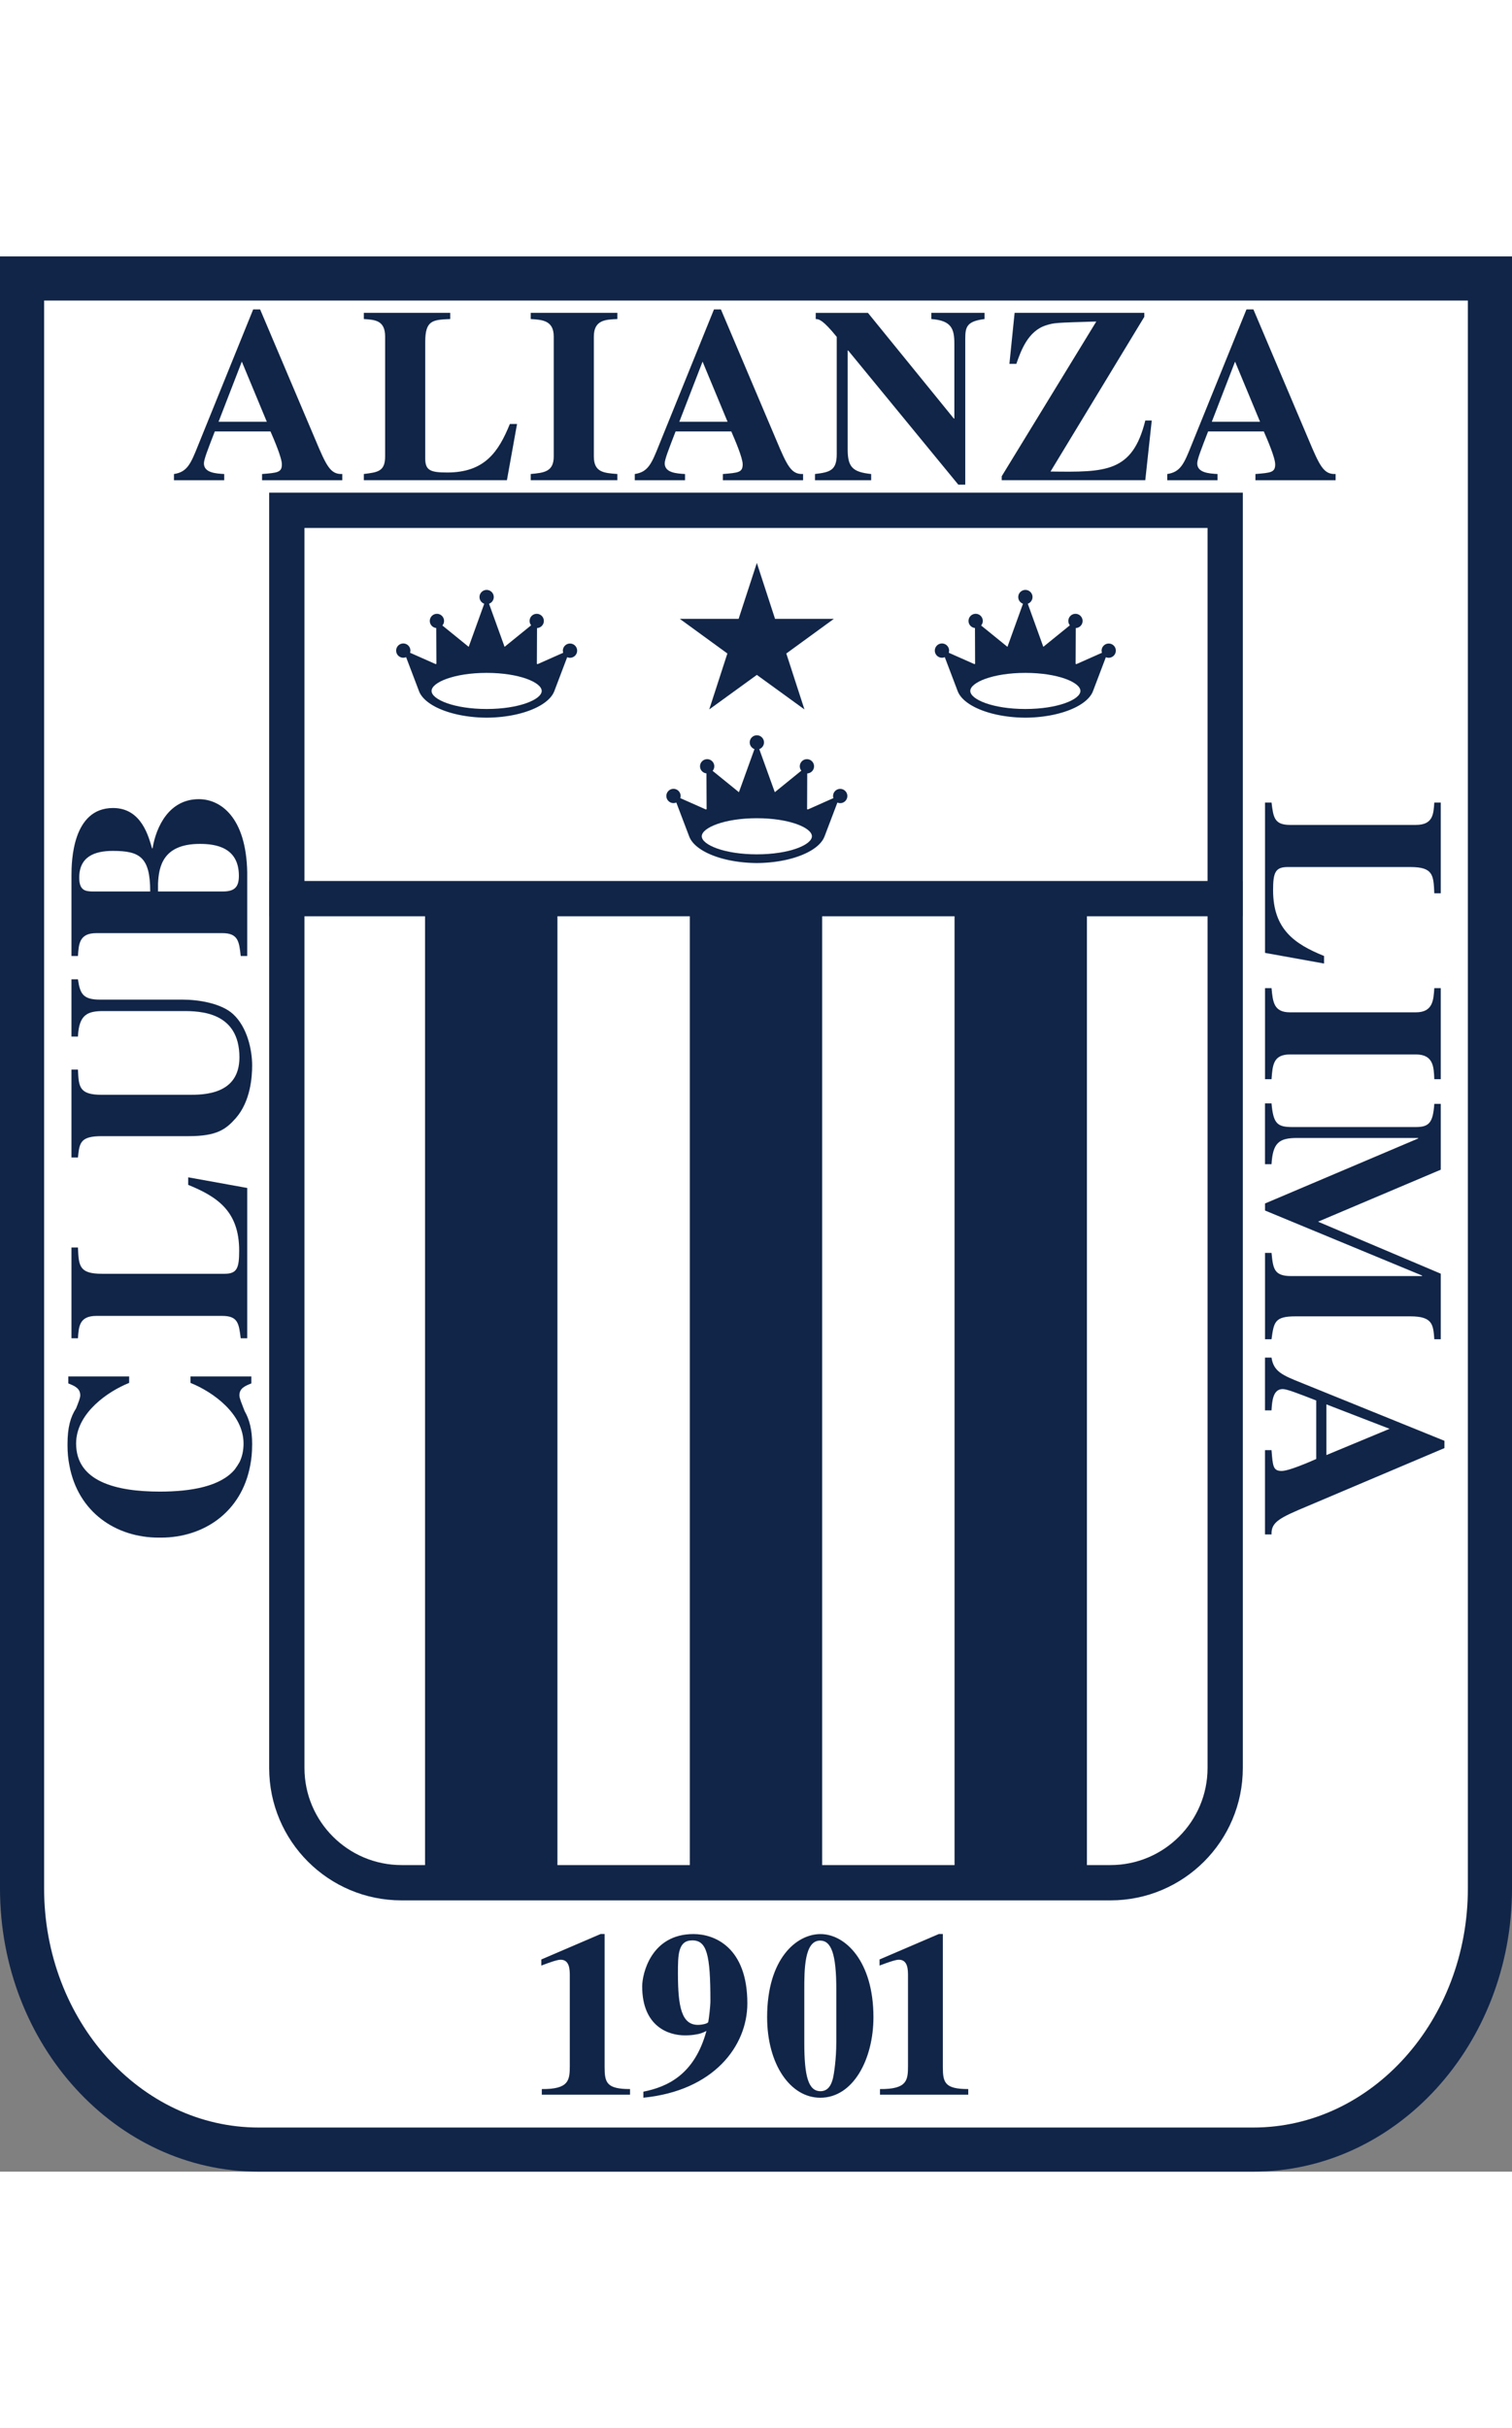 <svg height="2500" viewBox="218.5 132.81 643 814.37" width="1557" xmlns="http://www.w3.org/2000/svg"><rect x="218.5" y="132.81" width="643" height="814.37" fill="#808080" stroke="none"/><path d="m751.48 132.81h-532.98v693.97c0 66.49 49.26 120.4 110.02 120.4h422.96c60.76 0 110.02-53.91 110.02-120.4v-693.97z" fill="#112548"/><path d="m328.52 928.42c-50.32 0-91.26-45.59-91.26-101.63v-675.21h605.47v675.21c0 56.04-40.94 101.63-91.25 101.63z" fill="#fff"/><g clip-rule="evenodd" fill-rule="evenodd"><path d="m690.74 233.25h-357.77v542.29c0 31.09 25.2 56.29 56.29 56.29h301.48c31.08 0 56.29-25.21 56.29-56.29v-542.29z" fill="#112548"/><path d="m389.26 816.82c-22.76 0-41.28-18.52-41.28-41.28v-527.28h384.05v527.28c0 22.76-18.52 41.28-41.28 41.28z" fill="#fff"/><path d="m332.96 398.38h414.07v15.01h-414.07zm-7.24 239.84c0-.11.01-.23.01-.33 0-6.2-1.15-10.54-3.21-14.12-1.17-3.07-2.21-5.42-2.21-6.67 0-2.99 2.32-3.99 5.08-5.08v-2.98h-25.87v2.76c9.62 3.87 22.55 13.17 22.55 25.77 0 3.05-.61 5.67-1.71 7.93-.59 1.03-1.27 2.09-2.04 3.12-6 7.18-18.47 9.4-31.85 9.4-18.69 0-35.6-4.31-35.6-20.45 0-.43.02-.84.04-1.25.82-11.97 13.21-20.78 22.51-24.52v-2.76h-25.87v2.98c2.76 1.09 5.08 2.1 5.08 5.08 0 1.09-.78 3.01-1.76 5.5-2.41 3.69-3.66 8.14-3.66 15.3 0 .1.01.22.01.33 0 .07-.01.15-.01.22 0 2.91.27 5.71.79 8.38 3.69 20.03 19.88 30.76 38.02 30.76.15 0 .29-.01.44-.01s.3.01.44.01c18.14 0 34.32-10.73 38.02-30.76.52-2.67.79-5.47.79-8.38.02-.08.01-.16.01-.23zm-2.09-109.31v63.92h-2.76c-.78-6.2-1.11-9.52-7.85-9.52h-53.52c-7.3 0-7.52 4.54-7.85 9.52h-2.76v-38.6h2.76c.33 7.74.44 11.17 10.17 11.17h52.19c5.31 0 6.2-2.44 6.2-9.84 0-16.7-9.19-22.89-21.68-27.97v-3.21zm-71.98-88.71c.88 6.09 2.1 8.63 9.4 8.63h35.27c6.52 0 16.37 1.55 21.34 6.19 5.98 5.53 8.07 15.15 8.07 21.78 0 4.86-.66 15.26-6.97 22.45-4.2 4.75-8.07 7.63-20.01 7.63h-36.93c-9.29 0-9.51 2.88-10.17 9.07h-2.76v-37.38h2.76c.33 7.3.44 10.73 10.17 10.73h36.93c6.3 0 21.57 0 21.57-15.92 0-19.46-16.92-19.69-24-19.69h-33.73c-6.75 0-10.51 1.33-10.94 10.84h-2.76v-24.33zm34.05-37.36v-3.31c.33-7.19 1.99-16.92 17.8-16.92 6.74 0 16.59 1.44 16.59 13.6 0 4.65-1.77 6.63-6.75 6.63zm-28.09 0c-2.54-.11-5.42-.22-5.42-5.86 0-8.96 6.53-11.39 14.27-11.39 11.28 0 15.92 2.43 15.92 17.25zm66.02 27.42v-35.6c-.44-23.33-11.28-31.07-20.57-31.07-12.61 0-18.14 11.6-19.68 20.9h-.22c-1.43-4.65-4.31-17.14-16.58-17.14-17.25 0-17.69 22.56-17.69 28.75v34.17h2.76c.33-5.08.55-9.72 7.85-9.72h53.52c6.74 0 7.19 3.53 7.85 9.72h2.76zm432.84-1.31v-63.92h2.77c.77 6.19 1.11 9.51 7.85 9.51h53.51c7.3 0 7.52-4.53 7.86-9.51h2.75v38.59h-2.75c-.34-7.74-.45-11.17-10.18-11.17h-52.19c-5.3 0-6.19 2.43-6.19 9.85 0 16.69 9.18 22.89 21.68 27.97v3.21zm0 53.7v-38.71h2.77c.55 5.98 1 10.29 7.85 10.29h53.51c7.3 0 7.52-5.2 7.86-10.29h2.75v38.71h-2.75c-.22-5.2-.34-10.51-7.86-10.51h-53.51c-7.08 0-7.41 4.42-7.85 10.51zm0 110.58v-36.7h2.77c.66 6.63 1 9.84 8.29 9.84h55.73v-.22l-66.79-27.65v-2.99l65.13-27.64v-.22h-51.42c-7.74 0-10.4 1.99-10.95 11.16h-2.77v-25.87h2.77c.77 8.62 2.43 10.07 8.85 10.07h52.52c5.76 0 7.3-1.99 7.86-9.85h2.75v27.98l-52.19 22.11 52.19 22.11v27.87h-2.75c-.45-6.19-.67-9.73-10.18-9.73h-48.87c-8.85 0-9.18 2.44-10.18 9.73zm26.1 27.7 26.87 10.39-26.87 11.17zm-23.33 55.29c-.22-5.31 3.54-7.09 15.37-12.05l58.16-24.65v-3.1l-60.6-24.56c-8.29-3.31-12.05-4.86-12.94-10.82h-2.77v22.44h2.77c.23-3.76.55-9.06 4.75-9.06 1.77 0 6.3 1.75 14.27 4.86v24.88c-3.54 1.55-11.72 5.08-14.71 5.08-3.65 0-3.76-1.99-4.31-8.84h-2.77v35.83h2.78zm-272.82 238.23h-37.51v-2.39c11.6.1 11.9-3.77 11.9-9.93v-38.22c0-2.47 0-6.85-3.9-6.85-1.4 0-4.8 1.19-8.2 2.49v-2.59l25.21-10.82h1.7v56.59c0 6.65.9 9.33 10.81 9.33v2.39zm20.38-51.52c0-7.84 0-14.09 6.1-14.09 6.21 0 7.71 6.14 7.71 25.71 0 2.29-.6 7.35-.9 8.93-.1.79-2.8 1.29-4.4 1.29-6.91 0-8.51-7.55-8.51-21.84zm-14.71 52.81c30.02-2.98 44.23-22.03 44.23-40.1 0-23.84-13.91-29.49-22.91-29.49-18.01 0-21.81 16.87-21.81 22.24 0 17.08 11.21 20.84 18.11 20.84 1.8 0 3.3-.1 4.8-.4 1.5-.19 2.9-.69 4.41-1.48-5.1 18.76-16.81 23.82-26.82 25.82v2.57zm82.05-23.32c0 6.55-.9 12.9-1.4 14.99-.49 1.98-1.6 5.56-5.3 5.56-5.2 0-6.9-6.35-6.9-20.55v-22.75c0-8.22 0-20.74 6.7-20.74 4.8 0 6.91 5.75 6.91 20.74v22.75zm-29.41-10.92c0 19.95 9.8 34.25 22.61 34.25 14 0 22.6-16.38 22.6-34.25 0-23.83-12.01-35.34-22.51-35.34-10.11-.01-22.7 10.32-22.7 35.34zm85.52 32.95h-37.52v-2.39c11.61.1 11.91-3.77 11.91-9.93v-38.22c0-2.47 0-6.85-3.89-6.85-1.41 0-4.8 1.19-8.21 2.49v-2.59l25.21-10.82h1.71v56.59c0 6.65.9 9.33 10.8 9.33v2.39z" fill="#112548"/><path d="m311.44 203.12 9.9-25.58 10.63 25.58zm52.63 22.21c-5.05.21-6.74-3.37-11.47-14.63l-23.48-55.36h-2.95l-23.37 57.68c-3.16 7.9-4.63 11.47-10.32 12.32v2.63h21.37v-2.63c-3.58-.21-8.63-.52-8.63-4.53 0-1.68 1.68-6 4.63-13.58h23.68c1.47 3.37 4.84 11.16 4.84 14 0 3.47-1.89 3.58-8.42 4.11v2.63h34.11v-2.64zm70.01 2.63h-60.85v-2.63c5.89-.74 9.05-1.05 9.05-7.47v-50.95c0-6.95-4.31-7.16-9.05-7.47v-2.63h36.74v2.63c-7.37.32-10.63.42-10.63 9.68v49.68c0 5.05 2.31 5.89 9.36 5.89 15.9 0 21.79-8.74 26.63-20.63h3.05zm46.96 0h-36.84v-2.63c5.68-.52 9.79-.95 9.79-7.47v-50.95c0-6.95-4.95-7.16-9.79-7.47v-2.63h36.84v2.63c-4.95.21-10 .32-10 7.47v50.95c0 6.74 4.21 7.05 10 7.47zm26.35-24.84 9.89-25.58 10.63 25.58zm52.63 22.21c-5.05.21-6.73-3.37-11.47-14.63l-23.47-55.36h-2.95l-23.37 57.68c-3.16 7.9-4.63 11.47-10.31 12.32v2.63h21.37v-2.63c-3.58-.21-8.64-.52-8.64-4.53 0-1.68 1.69-6 4.63-13.58h23.68c1.47 3.37 4.85 11.16 4.85 14 0 3.47-1.9 3.58-8.42 4.11v2.63h34.1zm5.06 0c6.31-.74 9.26-1.47 9.26-8.42v-49.89c-5.89-7.26-7.58-7.57-8.94-7.57v-2.63h22.21l36.53 44.94h.21v-31.9c0-6.32-1.26-9.79-9.79-10.42v-2.63h22.63v2.63c-7.58.94-8.2 3.37-8.2 8.42v62h-2.95l-46.84-57.05h-.21v42.11c0 7.58 2.21 9.58 9.99 10.42v2.63h-23.89v-2.64zm140.47 2.63h-61.05v-1.68l40.22-65.79c-17.79.53-17.79.53-21.26 1.58-7.9 2.42-10.85 11.05-12.74 16.42h-2.95l2.21-21.68h55.16v1.68l-39.89 65.79c23.47.31 34.84.42 40.31-21.69h2.74zm28.29-24.84 9.89-25.58 10.63 25.58zm52.63 22.21c-5.05.21-6.73-3.37-11.47-14.63l-23.47-55.36h-2.95l-23.37 57.68c-3.16 7.9-4.63 11.47-10.31 12.32v2.63h21.37v-2.63c-3.58-.21-8.63-.52-8.63-4.53 0-1.68 1.68-6 4.63-13.58h23.68c1.48 3.37 4.85 11.16 4.85 14 0 3.47-1.9 3.58-8.41 4.11v2.63h34.1v-2.64z" fill="#102547"/></g><path d="m460.9 297.42c-1.67 0-3.03 1.36-3.03 3.03 0 .31.06.61.15.89l-10.91 4.84-.3-.15.07-15.2c1.61-.07 2.9-1.39 2.9-3.02 0-1.67-1.36-3.03-3.03-3.03s-3.03 1.36-3.03 3.03c0 .7.25 1.33.65 1.85l-11.29 9.16-6.61-18.33a3.022 3.022 0 0 0 2.01-2.84c0-1.67-1.36-3.03-3.03-3.03s-3.03 1.36-3.03 3.03c0 1.31.84 2.42 2.01 2.84l-6.61 18.33-11.19-9.08c.44-.53.71-1.19.71-1.93 0-1.67-1.36-3.03-3.03-3.03s-3.03 1.36-3.03 3.03c0 1.57 1.21 2.85 2.74 3l.07 15.21-.3.15-10.91-4.84c.09-.29.15-.59.15-.91 0-1.67-1.36-3.03-3.03-3.03s-3.03 1.36-3.03 3.03 1.36 3.03 3.03 3.03c.43 0 .83-.09 1.2-.25l5.49 14.45c2.41 6.35 14.35 11.2 28.77 11.29 14.42-.09 26.35-4.94 28.77-11.29l5.48-14.43c.37.16.77.25 1.2.25 1.67 0 3.03-1.36 3.03-3.03 0-1.66-1.36-3.02-3.04-3.02z" fill="#102547"/><path d="m425.45 325.25c-13.81 0-23.42-4.05-23.42-7.68s9.62-7.68 23.42-7.68 23.42 4.05 23.42 7.68-9.62 7.68-23.42 7.68z" fill="#fff"/><path d="m690.01 297.42c-1.67 0-3.04 1.36-3.04 3.03 0 .31.07.61.16.89l-10.91 4.84-.3-.15.07-15.2c1.61-.07 2.9-1.39 2.9-3.02 0-1.67-1.36-3.03-3.03-3.03s-3.03 1.36-3.03 3.03c0 .7.24 1.33.65 1.85l-11.29 9.16-6.61-18.33a3.022 3.022 0 0 0 -1.01-5.87c-1.68 0-3.04 1.36-3.04 3.03 0 1.31.84 2.42 2.01 2.84l-6.61 18.33-11.19-9.08c.44-.53.71-1.19.71-1.93a3.034 3.034 0 1 0 -6.07 0c0 1.57 1.2 2.85 2.74 3l.06 15.21-.3.15-10.91-4.84c.09-.29.15-.59.15-.91 0-1.67-1.37-3.03-3.04-3.03s-3.03 1.36-3.03 3.03 1.36 3.03 3.03 3.03c.43 0 .83-.09 1.2-.25l5.49 14.45c2.42 6.35 14.35 11.2 28.77 11.29 14.42-.09 26.36-4.94 28.77-11.29l5.48-14.43c.37.16.77.25 1.2.25 1.67 0 3.03-1.36 3.03-3.03.02-1.66-1.34-3.02-3.01-3.02z" fill="#102547"/><path d="m654.55 325.25c-13.81 0-23.42-4.05-23.42-7.68s9.62-7.68 23.42-7.68c13.81 0 23.42 4.05 23.42 7.68s-9.62 7.68-23.42 7.68z" fill="#fff"/><path d="m575.81 359.22c-1.67 0-3.03 1.36-3.03 3.03 0 .31.06.61.15.89l-10.9 4.84-.3-.15.06-15.19c1.61-.07 2.9-1.39 2.9-3.02 0-1.67-1.36-3.03-3.03-3.03s-3.03 1.36-3.03 3.03c0 .7.25 1.34.65 1.85l-11.28 9.16-6.61-18.33a3.022 3.022 0 0 0 2.01-2.84c0-1.67-1.36-3.03-3.03-3.03s-3.03 1.36-3.03 3.03c0 1.31.84 2.42 2.01 2.84l-6.61 18.33-11.19-9.08c.44-.53.71-1.19.71-1.93 0-1.67-1.36-3.03-3.03-3.03s-3.03 1.36-3.03 3.03c0 1.57 1.2 2.85 2.73 3l.07 15.21-.3.15-10.91-4.84c.09-.29.15-.59.15-.91 0-1.67-1.36-3.03-3.03-3.03s-3.03 1.36-3.03 3.03 1.36 3.03 3.03 3.03c.43 0 .83-.09 1.2-.25l5.49 14.45c2.41 6.35 14.35 11.2 28.77 11.29 14.42-.1 26.35-4.94 28.76-11.29h.01l5.48-14.43c.37.16.78.25 1.2.25 1.67 0 3.03-1.36 3.03-3.03s-1.37-3.03-3.04-3.03z" fill="#102547"/><path d="m540.36 387.05c-13.81 0-23.42-4.05-23.42-7.68s9.62-7.68 23.42-7.68 23.42 4.05 23.42 7.68-9.62 7.68-23.42 7.68z" fill="#fff"/><g fill="#112548"><path clip-rule="evenodd" d="m511.85 405.88h56.29v419.7h-56.29zm112.59 0h56.29v419.7h-56.29zm-225.18 0h56.29v419.7h-56.29z" fill-rule="evenodd"/><path d="m540.36 263.15 7.74 23.77 25 .01-20.21 14.72 7.71 23.78-20.24-14.68-20.24 14.68 7.71-23.78-20.22-14.72 25-.01z"/></g></svg>